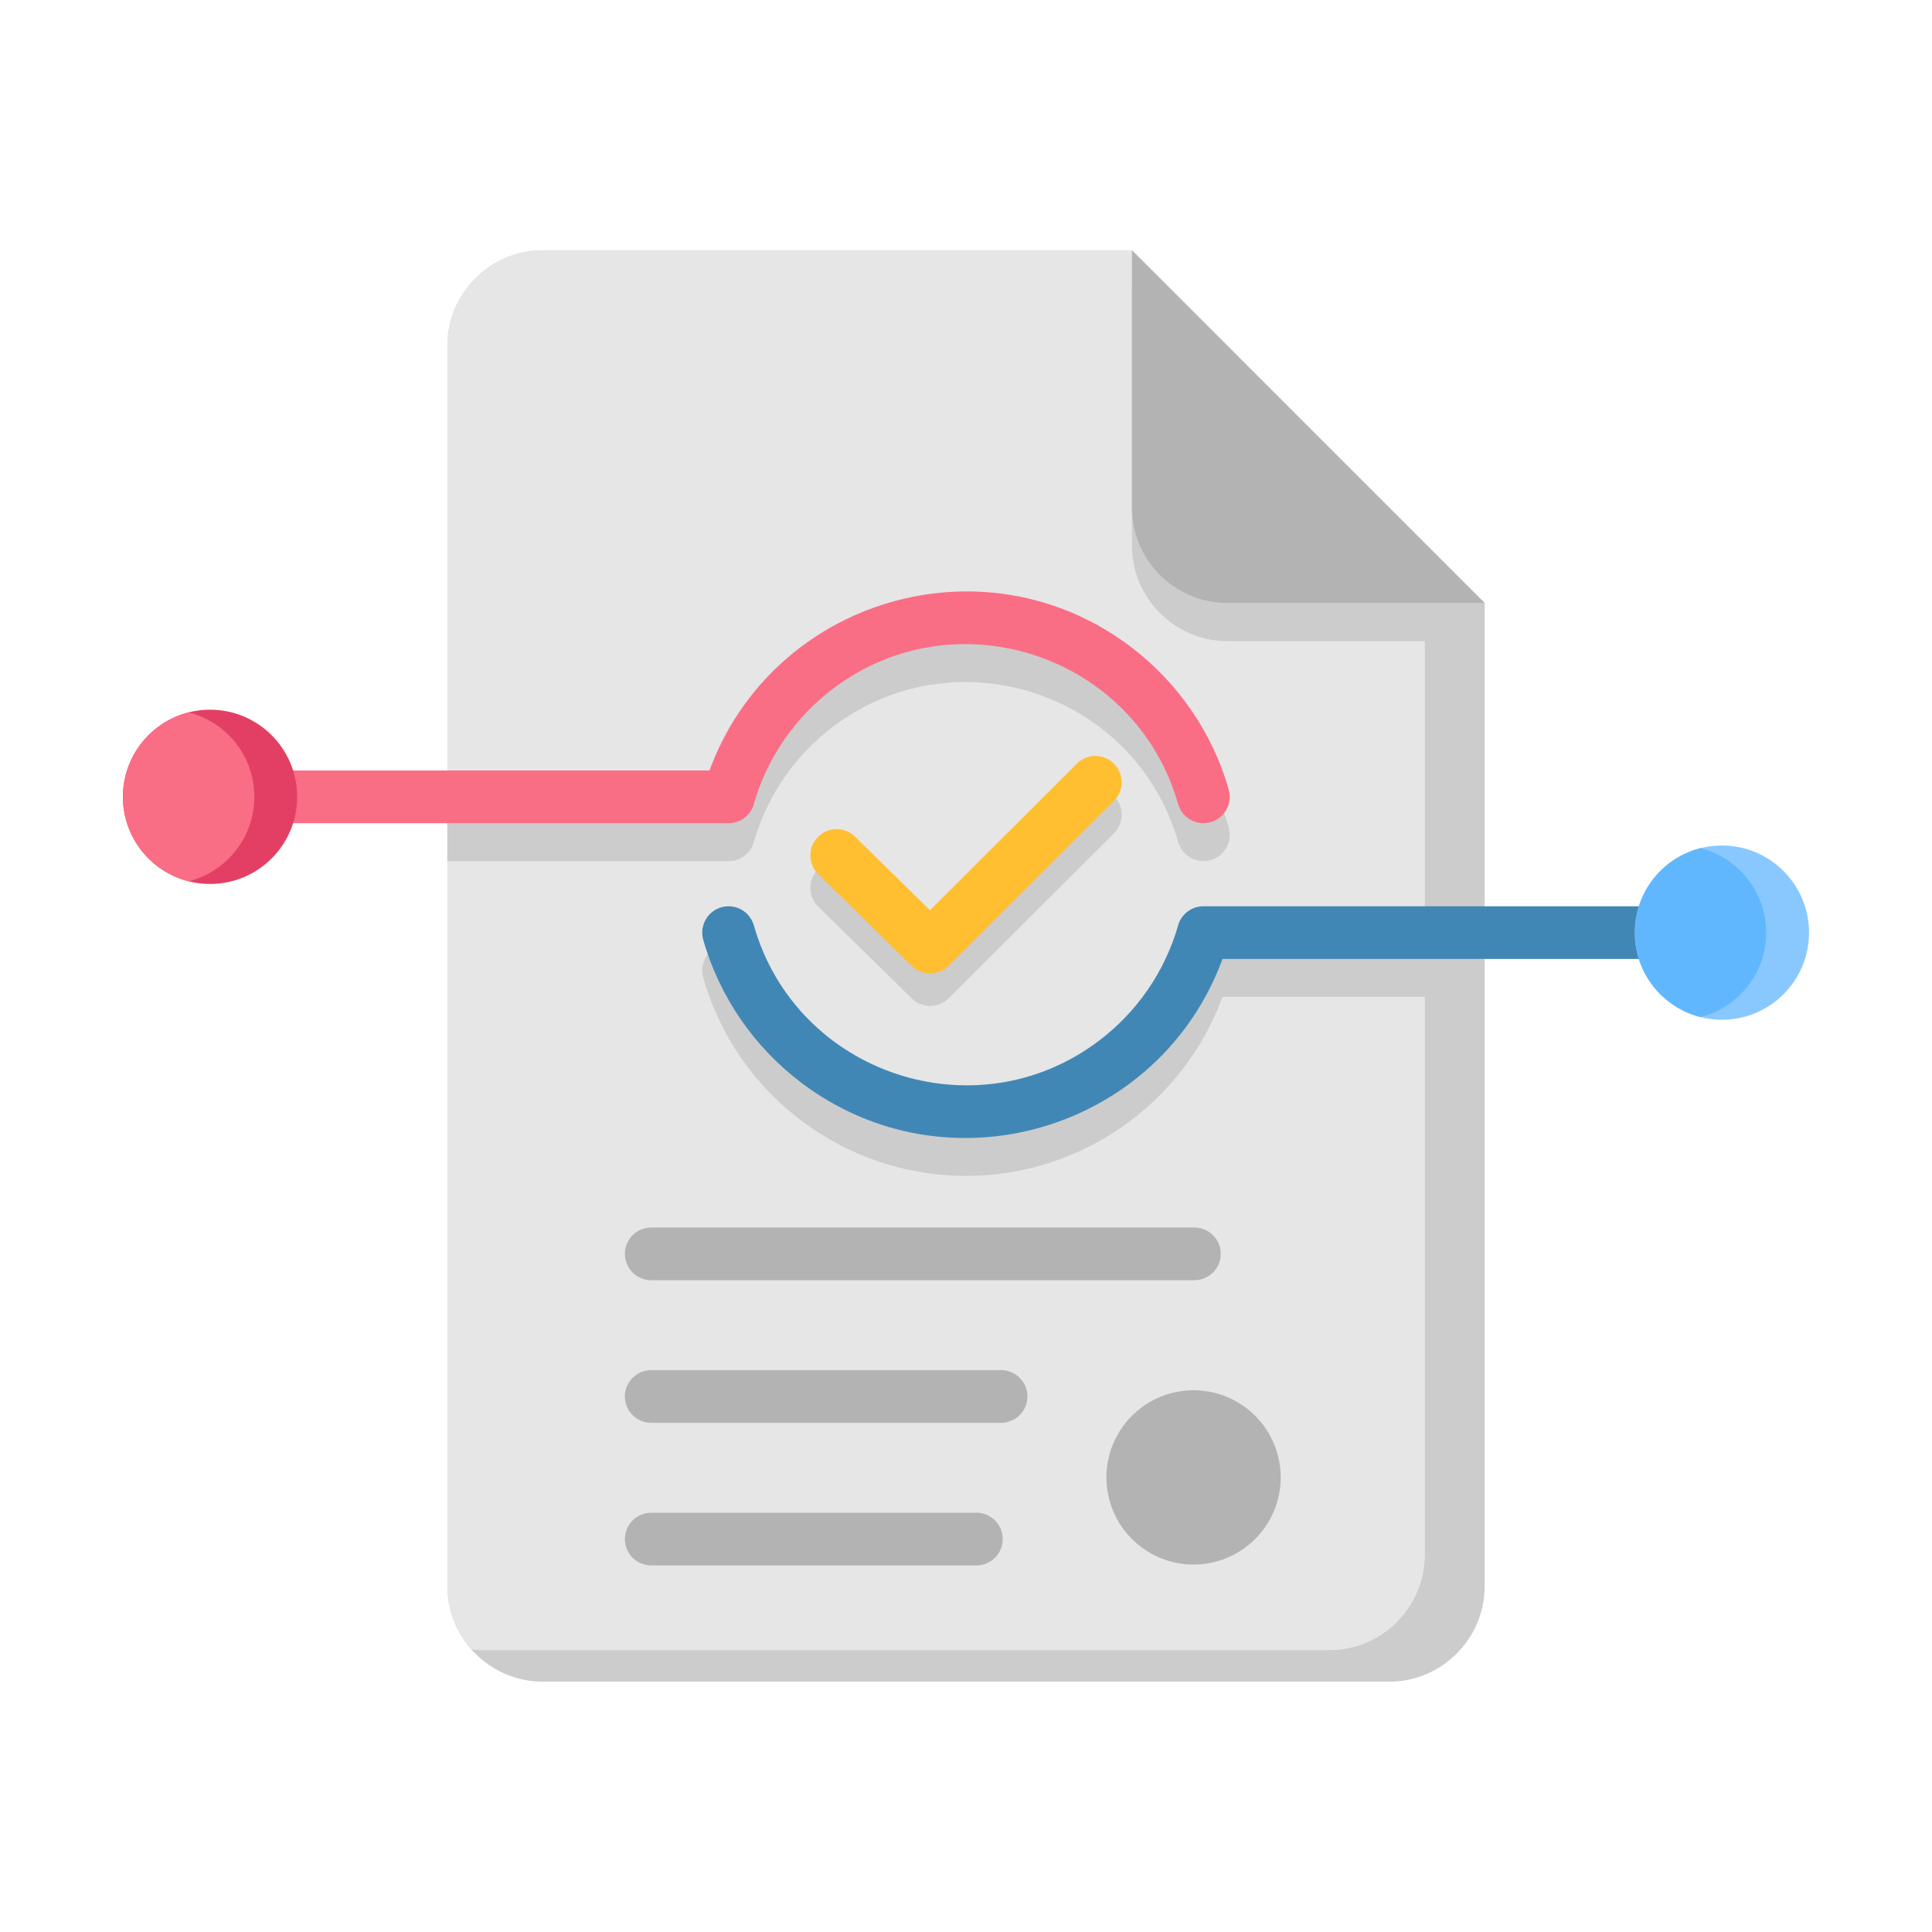 <svg width="62" height="62" viewBox="0 0 62 62" fill="none" xmlns="http://www.w3.org/2000/svg">
<path fill-rule="evenodd" clip-rule="evenodd" d="M36.326 8.033H17.42C15.733 8.033 14.357 9.409 14.357 11.096V50.904C14.357 52.591 15.733 53.967 17.42 53.967H44.58C46.267 53.967 47.643 52.591 47.643 50.904V19.35L36.326 8.033Z" fill="#CCCCCC"/>
<path fill-rule="evenodd" clip-rule="evenodd" d="M36.326 8.033H17.42C15.733 8.033 14.357 9.409 14.357 11.096V50.904C14.357 51.681 14.649 52.392 15.129 52.932C15.251 52.947 15.376 52.955 15.503 52.955H42.663C44.349 52.955 45.725 51.58 45.725 49.893V18.338L39.757 12.37L39.653 11.36L36.326 8.033Z" fill="#E6E6E6"/>
<path fill-rule="evenodd" clip-rule="evenodd" d="M47.643 20.574V19.35L36.326 9.257V17.512C36.326 19.198 37.702 20.574 39.389 20.574H47.643Z" fill="#CCCCCC"/>
<path fill-rule="evenodd" clip-rule="evenodd" d="M26.257 29.093C25.925 28.766 25.92 28.232 26.247 27.9C26.573 27.568 27.107 27.564 27.439 27.89L29.844 30.252L34.558 25.546C34.888 25.218 35.422 25.219 35.75 25.549C36.078 25.88 36.077 26.413 35.747 26.742L30.444 32.036C30.117 32.361 29.588 32.363 29.258 32.039L26.257 29.093Z" fill="#CCCCCC"/>
<path fill-rule="evenodd" clip-rule="evenodd" d="M47.642 31.991V30.3H38.619C38.221 30.3 37.886 30.576 37.797 30.948C37.366 32.432 36.461 33.716 35.256 34.624C31.3 37.606 25.55 35.677 24.192 30.915C24.065 30.466 23.598 30.206 23.149 30.333C22.7 30.461 22.44 30.928 22.568 31.377C23.632 35.111 27.064 37.736 31 37.736C34.707 37.736 37.975 35.409 39.231 31.991H47.642Z" fill="#CCCCCC"/>
<path fill-rule="evenodd" clip-rule="evenodd" d="M14.357 25.942V27.634H23.38C23.779 27.634 24.113 27.357 24.203 26.986C24.634 25.502 25.539 24.218 26.744 23.31C30.7 20.328 36.45 22.256 37.807 27.019C37.935 27.468 38.402 27.728 38.851 27.6C39.3 27.473 39.56 27.006 39.432 26.557C38.368 22.823 34.936 20.198 31 20.198C27.293 20.198 24.025 22.524 22.768 25.942H14.357Z" fill="#CCCCCC"/>
<path fill-rule="evenodd" clip-rule="evenodd" d="M47.642 19.35L36.325 8.033V16.288C36.325 17.974 37.701 19.35 39.388 19.35H47.642Z" fill="#B3B3B3"/>
<path fill-rule="evenodd" clip-rule="evenodd" d="M55.258 29.083C55.725 29.083 56.104 29.462 56.104 29.929C56.104 30.396 55.725 30.774 55.258 30.774H39.232C37.211 36.27 30.43 38.3 25.726 34.754C24.224 33.622 23.098 32.017 22.568 30.16C22.44 29.711 22.7 29.244 23.149 29.116C23.598 28.989 24.065 29.249 24.192 29.698C25.55 34.461 31.3 36.389 35.256 33.407C36.461 32.499 37.366 31.215 37.797 29.731C37.886 29.359 38.221 29.083 38.619 29.083L55.258 29.083Z" fill="#4187B5"/>
<path fill-rule="evenodd" clip-rule="evenodd" d="M6.741 26.416C6.274 26.416 5.896 26.038 5.896 25.571C5.896 25.104 6.274 24.726 6.741 24.726H22.768C24.788 19.23 31.57 17.2 36.273 20.745C37.775 21.878 38.902 23.483 39.432 25.34C39.559 25.789 39.299 26.256 38.85 26.384C38.402 26.511 37.934 26.251 37.807 25.802C36.45 21.039 30.699 19.111 26.743 22.093C25.539 23.001 24.634 24.285 24.202 25.769C24.113 26.14 23.779 26.417 23.38 26.417H6.741V26.416Z" fill="#FA6E85"/>
<path fill-rule="evenodd" clip-rule="evenodd" d="M6.741 22.775C8.286 22.775 9.537 24.027 9.537 25.571C9.537 27.115 8.286 28.367 6.741 28.367C5.197 28.367 3.945 27.115 3.945 25.571C3.945 24.027 5.197 22.775 6.741 22.775Z" fill="#E33F65"/>
<path fill-rule="evenodd" clip-rule="evenodd" d="M6.053 28.282C4.842 27.975 3.945 26.878 3.945 25.571C3.945 24.264 4.842 23.167 6.053 22.861C7.265 23.167 8.162 24.264 8.162 25.571C8.161 26.878 7.265 27.975 6.053 28.282Z" fill="#FA6E85"/>
<path fill-rule="evenodd" clip-rule="evenodd" d="M55.258 27.133C56.802 27.133 58.054 28.385 58.054 29.929C58.054 31.473 56.802 32.725 55.258 32.725C53.714 32.725 52.462 31.473 52.462 29.929C52.462 28.385 53.714 27.133 55.258 27.133Z" fill="#88C8FE"/>
<path fill-rule="evenodd" clip-rule="evenodd" d="M54.57 32.639C53.358 32.333 52.462 31.236 52.462 29.929C52.462 28.622 53.358 27.525 54.57 27.218C55.782 27.525 56.678 28.622 56.678 29.929C56.678 31.236 55.781 32.333 54.57 32.639Z" fill="#60B7FE"/>
<path d="M38.831 50.157C40.347 49.865 41.34 48.4 41.048 46.883C40.756 45.367 39.291 44.374 37.774 44.666C36.258 44.958 35.265 46.424 35.557 47.94C35.849 49.457 37.315 50.449 38.831 50.157Z" fill="#B3B3B3"/>
<path fill-rule="evenodd" clip-rule="evenodd" d="M20.898 41.083C20.431 41.083 20.053 40.705 20.053 40.238C20.053 39.771 20.431 39.393 20.898 39.393H38.329C38.796 39.393 39.175 39.771 39.175 40.238C39.175 40.705 38.796 41.083 38.329 41.083H20.898ZM20.898 50.236C20.431 50.236 20.053 49.858 20.053 49.391C20.053 48.924 20.431 48.545 20.898 48.545H31.334C31.8 48.545 32.179 48.924 32.179 49.391C32.179 49.858 31.8 50.236 31.334 50.236H20.898ZM20.898 45.66C20.431 45.66 20.053 45.281 20.053 44.814C20.053 44.347 20.431 43.969 20.898 43.969H32.126C32.593 43.969 32.971 44.347 32.971 44.814C32.971 45.281 32.593 45.66 32.126 45.66H20.898Z" fill="#B3B3B3"/>
<path fill-rule="evenodd" clip-rule="evenodd" d="M26.257 28.052C25.925 27.725 25.92 27.192 26.247 26.86C26.573 26.528 27.107 26.523 27.439 26.85L29.844 29.211L34.558 24.505C34.888 24.177 35.422 24.178 35.75 24.509C36.078 24.839 36.077 25.373 35.747 25.701L30.444 30.995C30.117 31.32 29.588 31.322 29.258 30.998L26.257 28.052Z" fill="#FFBF31"/>
</svg>
